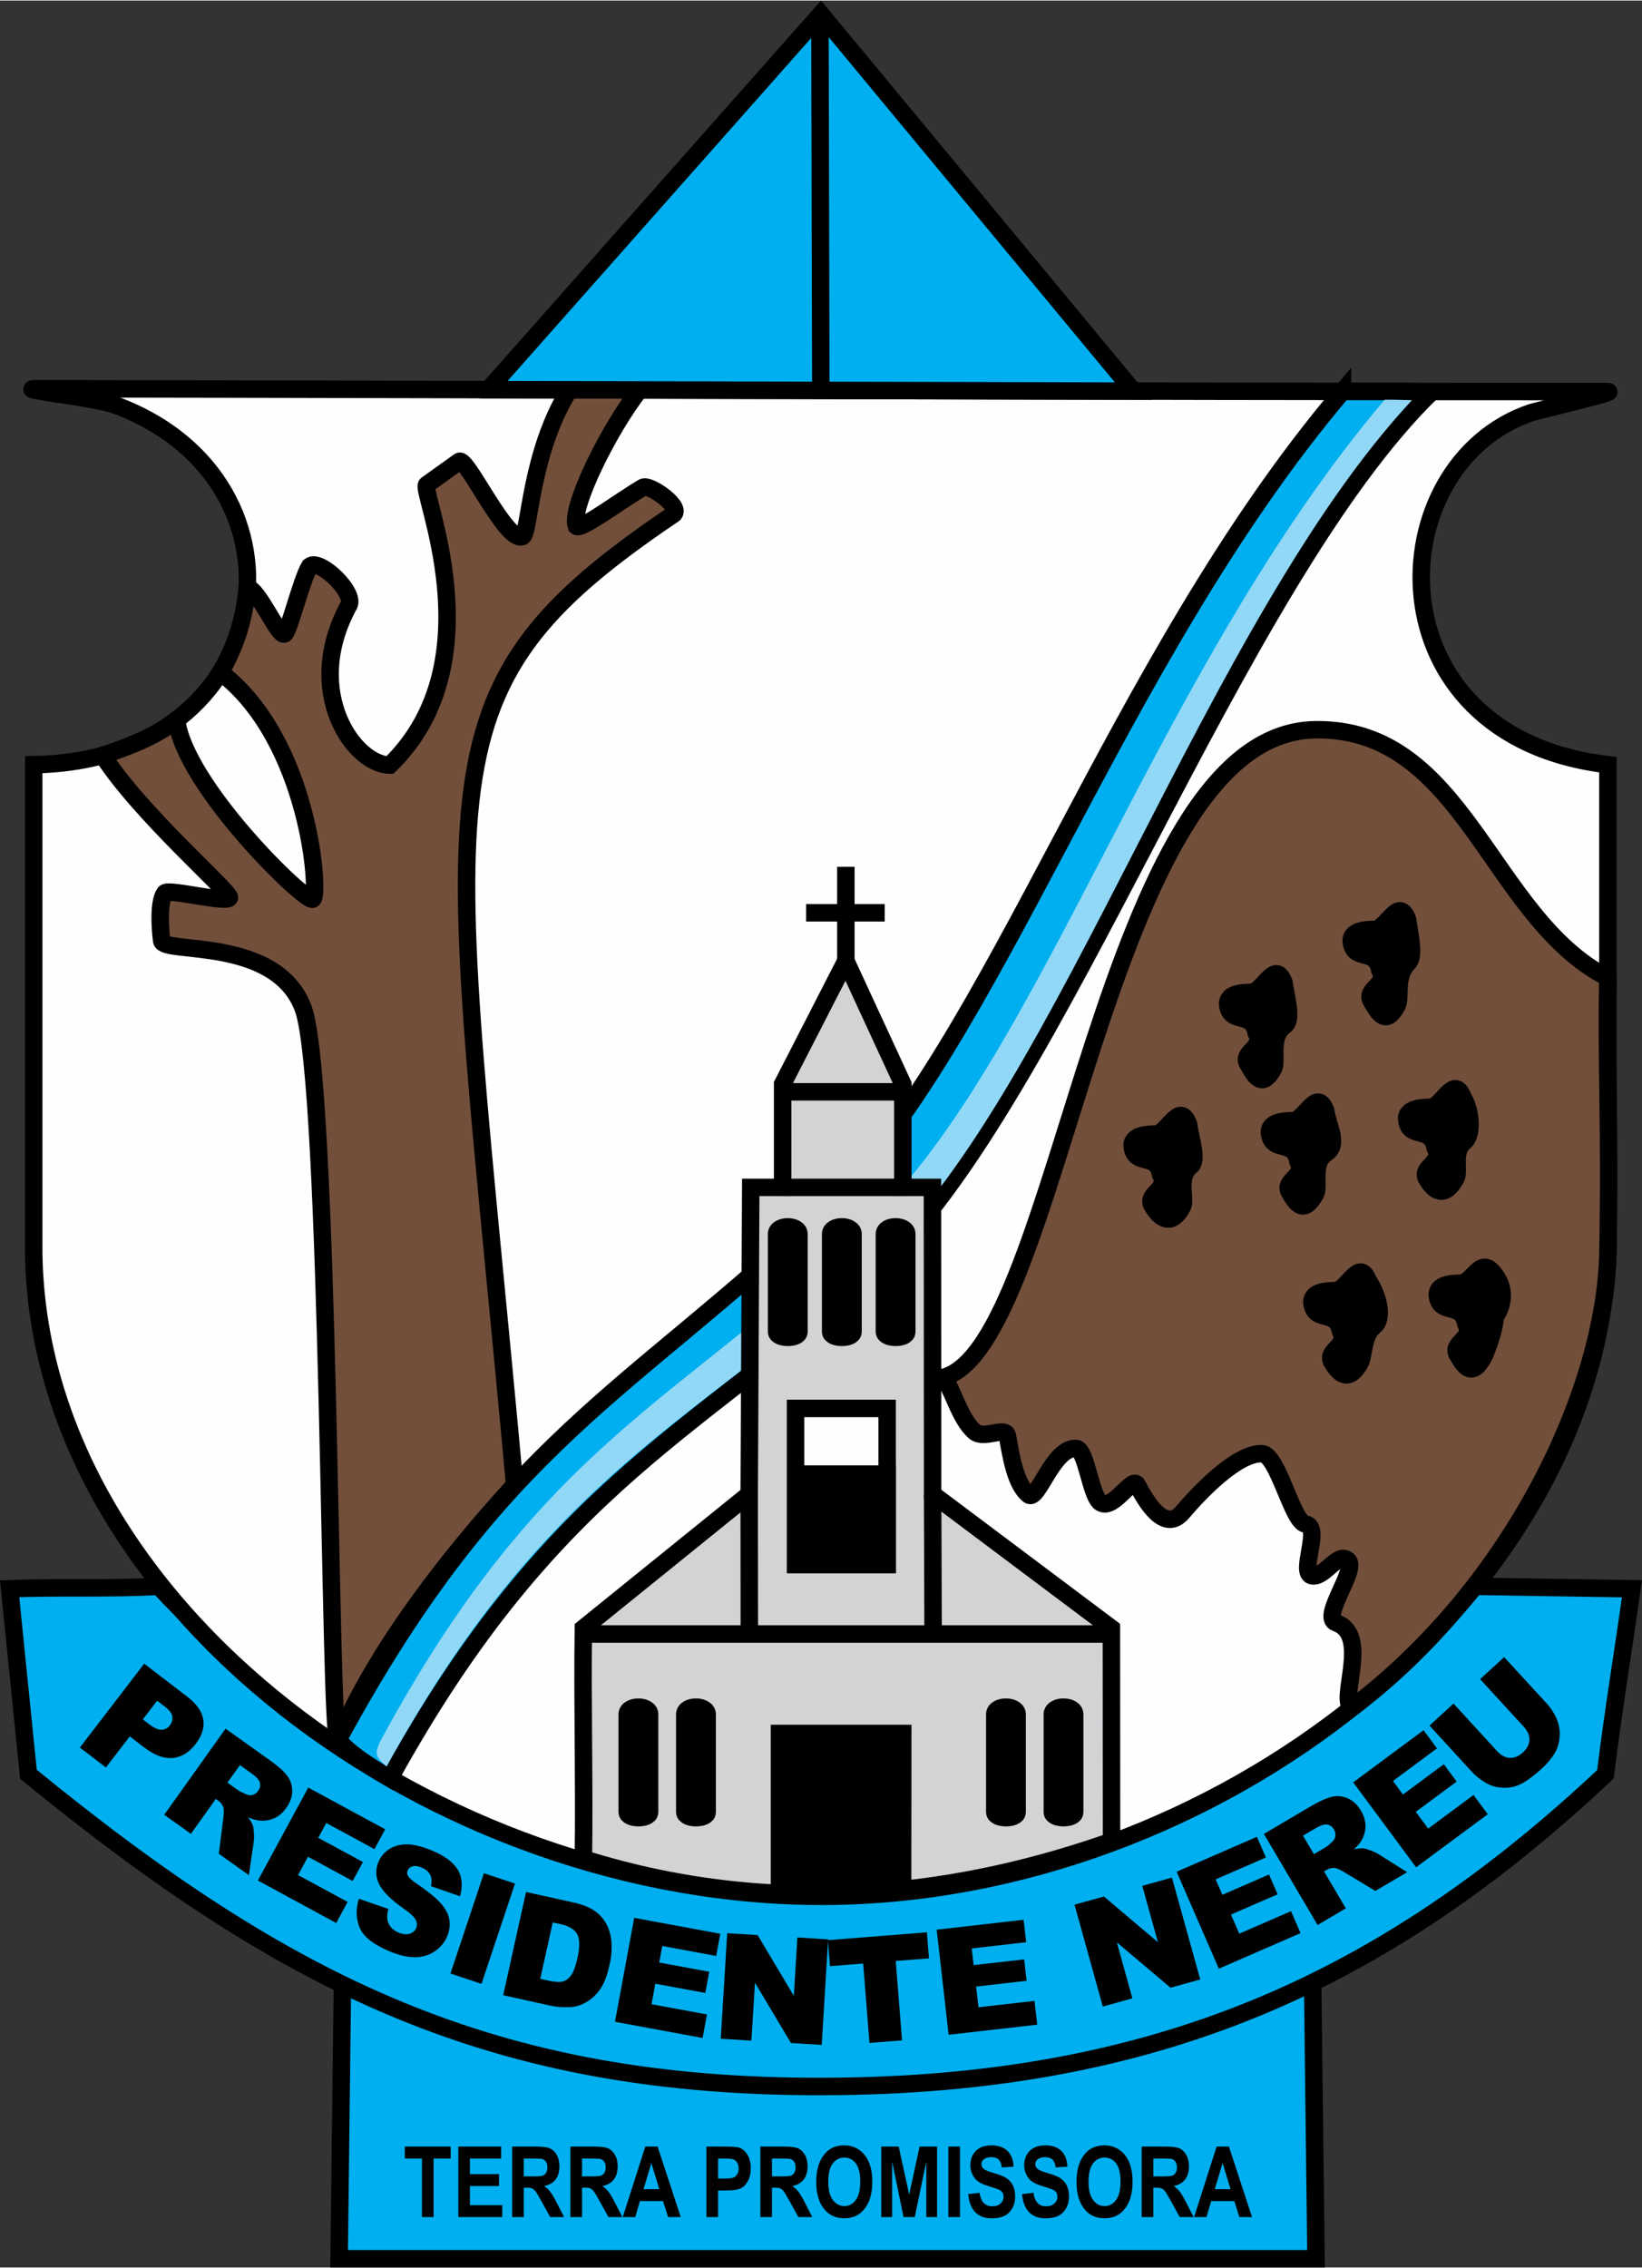 <?xml version="1.0" encoding="UTF-8"?>
<!DOCTYPE svg PUBLIC "-//W3C//DTD SVG 1.1//EN" "http://www.w3.org/Graphics/SVG/1.1/DTD/svg11.dtd">
<!-- Creator: CorelDRAW -->
<svg xmlns="http://www.w3.org/2000/svg" xml:space="preserve" width="362px" height="500px" version="1.1" style="shape-rendering:geometricPrecision; text-rendering:geometricPrecision; image-rendering:optimizeQuality; fill-rule:evenodd; clip-rule:evenodd"
viewBox="0 0 362 499.76"
 xmlns:xlink="http://www.w3.org/1999/xlink"
 xmlns:xodm="http://www.corel.com/coreldraw/odm/2003">
 <rect x="0" y="0" width="362" height="499.76" fill="#333333" stroke="none"/>
 <defs>
  <style type="text/css">
   <![CDATA[
    .str0 {stroke:black;stroke-width:3.85;stroke-miterlimit:22.926}
    .fil6 {fill:none}
    .fil7 {fill:black}
    .fil0 {fill:#00AFEF}
    .fil3 {fill:#724F3B}
    .fil4 {fill:#91D8F7}
    .fil5 {fill:#D2D3D5}
    .fil2 {fill:#FEFEFE}
    .fil1 {fill:black;fill-rule:nonzero}
   ]]>
  </style>
 </defs>
 <g id="Camada_x0020_1">
  <g id="_2019253492016">
   <polygon class="fil0 str0" points="75.61,427.76 74.76,497.84 290.13,497.84 289.28,427.76 "/>
   <path class="fil0 str0" d="M34.99 349.59c92.65,99.03 224.65,79.69 290.18,0l34.62 0.54c-1.95,13.87 -4.13,26.89 -5.85,40.9 -48.82,45.9 -99.28,68.58 -172.11,68.83 -72.82,0.25 -118.31,-22.02 -175.56,-68.83l-4.15 -40.9c10.96,-0.43 21.7,0.08 32.87,-0.54z"/>
   <path class="fil1" d="M31.79 366.65l9.5 7.28c2.07,1.59 3.25,3.27 3.52,5.04 0.28,1.77 -0.28,3.57 -1.68,5.39 -1.43,1.86 -3.11,2.9 -5.04,3.08 -1.93,0.19 -4.04,-0.6 -6.35,-2.36l-3.13 -2.4 -5.26 6.86 -5.74 -4.4 14.18 -18.49zm-0.3 12.28l1.4 1.08c1.1,0.84 2.02,1.24 2.76,1.2 0.74,-0.04 1.34,-0.36 1.79,-0.95 0.45,-0.58 0.63,-1.23 0.55,-1.93 -0.07,-0.7 -0.64,-1.46 -1.71,-2.27l-1.63 -1.25 -3.16 4.12zm4.71 21.03l13.53 -18.98 9.78 6.97c1.81,1.29 3.09,2.43 3.82,3.43 0.74,0.99 1.1,2.12 1.09,3.38 -0.02,1.26 -0.45,2.49 -1.31,3.7 -0.76,1.05 -1.63,1.8 -2.62,2.25 -1,0.44 -2.06,0.62 -3.18,0.54 -0.72,-0.06 -1.58,-0.3 -2.59,-0.72 0.53,0.73 0.87,1.32 1.03,1.79 0.1,0.3 0.18,0.86 0.23,1.66 0.04,0.81 0.04,1.39 -0.02,1.77l-1.09 7.52 -6.63 -4.72 1.01 -8.04c0.13,-1.03 0.13,-1.77 -0.03,-2.22 -0.21,-0.59 -0.58,-1.08 -1.12,-1.46l-0.52 -0.37 -5.49 7.7 -5.89 -4.2zm13.94 -7.09l2.48 1.76c0.26,0.19 0.84,0.48 1.73,0.85 0.45,0.2 0.91,0.23 1.38,0.09 0.47,-0.15 0.85,-0.43 1.15,-0.84 0.44,-0.62 0.58,-1.22 0.42,-1.83 -0.15,-0.61 -0.76,-1.29 -1.83,-2.05l-2.58 -1.84 -2.75 3.86zm17.82 1.09l16.96 9.2 -2.37 4.37 -10.62 -5.76 -1.77 3.26 9.86 5.35 -2.27 4.17 -9.85 -5.34 -2.19 4.04 10.93 5.92 -2.52 4.65 -17.27 -9.37 11.11 -20.49zm11.16 24.52l6.5 2.23c-0.29,1.08 -0.33,1.98 -0.14,2.7 0.32,1.15 1.13,1.99 2.4,2.52 0.95,0.39 1.77,0.47 2.47,0.24 0.7,-0.24 1.17,-0.65 1.41,-1.23 0.23,-0.56 0.2,-1.16 -0.11,-1.81 -0.31,-0.64 -1.27,-1.53 -2.89,-2.65 -2.65,-1.87 -4.37,-3.6 -5.16,-5.2 -0.81,-1.61 -0.86,-3.25 -0.16,-4.94 0.45,-1.1 1.21,-2.02 2.26,-2.74 1.05,-0.71 2.33,-1.09 3.85,-1.12 1.52,-0.03 3.4,0.42 5.65,1.35 2.75,1.14 4.64,2.52 5.66,4.14 1.02,1.62 1.2,3.6 0.56,5.95l-6.43 -2.23c0.24,-1.04 0.18,-1.89 -0.18,-2.55 -0.35,-0.66 -0.99,-1.19 -1.93,-1.57 -0.78,-0.32 -1.43,-0.4 -1.96,-0.24 -0.52,0.17 -0.88,0.49 -1.08,0.96 -0.14,0.34 -0.1,0.71 0.1,1.12 0.2,0.42 0.83,0.99 1.91,1.72 2.65,1.83 4.47,3.33 5.46,4.49 0.99,1.16 1.58,2.34 1.76,3.52 0.18,1.19 0.03,2.37 -0.46,3.55 -0.57,1.38 -1.48,2.49 -2.72,3.34 -1.25,0.86 -2.68,1.3 -4.31,1.33 -1.61,0.03 -3.47,-0.38 -5.56,-1.24 -3.66,-1.52 -5.9,-3.27 -6.73,-5.27 -0.83,-1.99 -0.88,-4.11 -0.17,-6.37zm27.57 -5.64l6.85 2.29 -7.39 22.1 -6.84 -2.28 7.38 -22.11zm9.28 4.14l10.45 2.31c2.06,0.46 3.66,1.11 4.81,1.95 1.14,0.84 2.01,1.87 2.61,3.1 0.59,1.23 0.92,2.58 0.99,4.05 0.07,1.47 -0.07,2.98 -0.42,4.53 -0.53,2.43 -1.23,4.26 -2.08,5.47 -0.85,1.22 -1.87,2.18 -3.05,2.86 -1.18,0.69 -2.37,1.06 -3.57,1.11 -1.63,0.07 -3.07,-0.03 -4.32,-0.31l-10.45 -2.31 5.03 -22.76zm5.89 6.71l-2.75 12.43 1.73 0.39c1.47,0.32 2.55,0.39 3.24,0.2 0.69,-0.18 1.31,-0.65 1.84,-1.38 0.53,-0.73 1,-2.01 1.4,-3.84 0.53,-2.41 0.51,-4.14 -0.08,-5.21 -0.59,-1.06 -1.8,-1.8 -3.62,-2.2l-1.76 -0.39zm17.96 -1.01l18.98 3.51 -0.91 4.89 -11.88 -2.2 -0.67 3.65 11.02 2.04 -0.87 4.67 -11.02 -2.04 -0.83 4.52 12.22 2.26 -0.96 5.19 -19.32 -3.57 4.24 -22.92zm20.5 3.39l6.71 0.41 7.98 13.4 0.78 -12.87 6.78 0.41 -1.41 23.27 -6.78 -0.41 -7.94 -13.31 -0.78 12.78 -6.76 -0.41 1.42 -23.27zm22.21 1.53l21.82 -1.72 0.45 5.74 -7.32 0.57 1.38 17.5 -7.18 0.57 -1.38 -17.5 -7.32 0.58 -0.45 -5.74zm23.97 -2.3l19.17 -2.19 0.57 4.95 -12.01 1.37 0.42 3.68 11.14 -1.27 0.54 4.72 -11.14 1.28 0.53 4.56 12.35 -1.41 0.6 5.24 -19.53 2.23 -2.64 -23.16zm30.39 -5.52l6.49 -1.8 11.9 10.07 -3.45 -12.42 6.54 -1.82 6.24 22.46 -6.54 1.82 -11.84 -10 3.42 12.34 -6.52 1.81 -6.24 -22.46zm22.52 -7.26l17.69 -7.7 1.99 4.56 -11.08 4.82 1.48 3.4 10.28 -4.47 1.9 4.36 -10.28 4.47 1.83 4.21 11.4 -4.96 2.11 4.84 -18.02 7.84 -9.3 -21.37zm31.07 11.74l-11.84 -20.08 10.34 -6.09c1.92,-1.13 3.48,-1.83 4.69,-2.1 1.2,-0.27 2.38,-0.14 3.53,0.38 1.14,0.52 2.09,1.43 2.85,2.7 0.65,1.12 0.98,2.22 0.99,3.31 -0.01,1.09 -0.27,2.13 -0.8,3.12 -0.35,0.63 -0.92,1.33 -1.72,2.07 0.89,-0.18 1.57,-0.25 2.06,-0.21 0.32,0.04 0.86,0.19 1.61,0.47 0.76,0.29 1.29,0.53 1.61,0.74l6.43 4.05 -7.01 4.13 -6.94 -4.18c-0.88,-0.54 -1.56,-0.84 -2.04,-0.88 -0.62,-0.05 -1.22,0.09 -1.79,0.43l-0.55 0.32 4.81 8.15 -6.23 3.67zm-0.81 -15.62l2.61 -1.54c0.29,-0.16 0.78,-0.58 1.49,-1.24 0.36,-0.32 0.57,-0.73 0.63,-1.22 0.06,-0.49 -0.04,-0.96 -0.29,-1.4 -0.39,-0.65 -0.89,-1.02 -1.5,-1.12 -0.62,-0.11 -1.49,0.17 -2.62,0.84l-2.73 1.6 2.41 4.08zm8.66 -15.83l15.51 -11.49 2.96 4 -9.7 7.19 2.2 2.98 9.01 -6.67 2.83 3.82 -9.01 6.67 2.73 3.69 10 -7.4 3.14 4.24 -15.8 11.7 -13.87 -18.73zm27.98 -22.75l5.3 -4.86 9.4 10.24c0.93,1.02 1.64,2.12 2.16,3.32 0.51,1.19 0.74,2.43 0.68,3.73 -0.05,1.29 -0.33,2.42 -0.82,3.37 -0.68,1.33 -1.74,2.66 -3.19,3.98 -0.84,0.77 -1.8,1.55 -2.9,2.34 -1.09,0.79 -2.13,1.31 -3.11,1.57 -0.99,0.26 -2.05,0.32 -3.19,0.19 -1.14,-0.13 -2.12,-0.45 -2.95,-0.94 -1.33,-0.79 -2.38,-1.61 -3.15,-2.46l-9.39 -10.24 5.3 -4.86 9.61 10.49c0.86,0.94 1.8,1.43 2.79,1.48 1.01,0.05 1.97,-0.34 2.89,-1.19 0.91,-0.84 1.4,-1.76 1.44,-2.75 0.04,-0.99 -0.38,-1.97 -1.25,-2.92l-9.62 -10.49z"/>
   <path class="fil1" d="M93.02 488.65l0 -12.91 -3.78 0 0 -2.63 10.12 0 0 2.63 -3.77 0 0 12.91 -2.57 0zm8.02 0l0 -15.54 9.45 0 0 2.63 -6.89 0 0 3.44 6.41 0 0 2.62 -6.41 0 0 4.23 7.13 0 0 2.62 -9.69 0zm11.87 0l0 -15.54 5.41 0c1.39,0 2.38,0.14 2.97,0.42 0.6,0.28 1.09,0.76 1.47,1.45 0.38,0.69 0.57,1.52 0.57,2.47 0,1.22 -0.29,2.2 -0.87,2.94 -0.59,0.74 -1.42,1.21 -2.49,1.4 0.55,0.4 1.01,0.83 1.36,1.3 0.37,0.47 0.86,1.31 1.48,2.53l1.54 3.03 -3.06 0 -1.86 -3.38c-0.67,-1.22 -1.13,-1.99 -1.37,-2.3 -0.24,-0.31 -0.5,-0.52 -0.76,-0.64 -0.27,-0.11 -0.7,-0.17 -1.3,-0.17l-0.53 0 0 6.49 -2.56 0zm2.56 -8.97l1.91 0c1.17,0 1.91,-0.05 2.23,-0.15 0.32,-0.1 0.57,-0.31 0.77,-0.62 0.2,-0.31 0.3,-0.73 0.3,-1.24 0,-0.5 -0.1,-0.9 -0.3,-1.2 -0.2,-0.3 -0.46,-0.5 -0.8,-0.62 -0.24,-0.07 -0.94,-0.11 -2.09,-0.11l-2.02 0 0 3.94zm10.28 8.97l0 -15.54 5.42 0c1.39,0 2.38,0.14 2.97,0.42 0.6,0.28 1.08,0.76 1.46,1.45 0.39,0.69 0.57,1.52 0.57,2.47 0,1.22 -0.28,2.2 -0.87,2.94 -0.58,0.74 -1.41,1.21 -2.48,1.4 0.55,0.4 1,0.83 1.36,1.3 0.36,0.47 0.86,1.31 1.48,2.53l1.54 3.03 -3.06 0 -1.87 -3.38c-0.66,-1.22 -1.12,-1.99 -1.36,-2.3 -0.24,-0.31 -0.5,-0.52 -0.77,-0.64 -0.26,-0.11 -0.69,-0.17 -1.29,-0.17l-0.53 0 0 6.49 -2.57 0zm2.57 -8.97l1.91 0c1.17,0 1.91,-0.05 2.23,-0.15 0.31,-0.1 0.57,-0.31 0.77,-0.62 0.2,-0.31 0.3,-0.73 0.3,-1.24 0,-0.5 -0.1,-0.9 -0.3,-1.2 -0.2,-0.3 -0.47,-0.5 -0.81,-0.62 -0.24,-0.07 -0.93,-0.11 -2.08,-0.11l-2.02 0 0 3.94zm21.76 8.97l-2.79 0 -1.12 -3.53 -5.09 0 -1.04 3.53 -2.74 0 4.96 -15.54 2.72 0 5.1 15.54zm-4.73 -6.15l-1.75 -5.77 -1.73 5.77 3.48 0zm10.39 6.15l0 -15.54 4.14 0c1.54,0 2.54,0.07 3.02,0.22 0.75,0.24 1.38,0.76 1.87,1.54 0.49,0.78 0.74,1.79 0.74,3.03 0,1.12 -0.22,2.06 -0.64,2.82 -0.42,0.76 -0.96,1.3 -1.59,1.6 -0.64,0.31 -1.73,0.47 -3.29,0.47l-1.68 0 0 5.86 -2.57 0zm2.57 -12.91l0 4.41 1.42 0c0.95,0 1.6,-0.07 1.95,-0.2 0.34,-0.14 0.62,-0.38 0.83,-0.73 0.23,-0.35 0.33,-0.78 0.33,-1.29 0,-0.51 -0.11,-0.95 -0.33,-1.3 -0.23,-0.36 -0.51,-0.59 -0.84,-0.71 -0.33,-0.12 -1.04,-0.18 -2.11,-0.18l-1.25 0zm9.31 12.91l0 -15.54 5.42 0c1.39,0 2.38,0.14 2.97,0.42 0.59,0.28 1.08,0.76 1.46,1.45 0.39,0.69 0.57,1.52 0.57,2.47 0,1.22 -0.29,2.2 -0.87,2.94 -0.58,0.74 -1.41,1.21 -2.48,1.4 0.55,0.4 1,0.83 1.36,1.3 0.36,0.47 0.85,1.31 1.48,2.53l1.54 3.03 -3.06 0 -1.87 -3.38c-0.67,-1.22 -1.12,-1.99 -1.36,-2.3 -0.24,-0.31 -0.5,-0.52 -0.77,-0.64 -0.27,-0.11 -0.7,-0.17 -1.29,-0.17l-0.53 0 0 6.49 -2.57 0zm2.57 -8.97l1.91 0c1.16,0 1.91,-0.05 2.22,-0.15 0.32,-0.1 0.58,-0.31 0.78,-0.62 0.19,-0.31 0.29,-0.73 0.29,-1.24 0,-0.5 -0.1,-0.9 -0.29,-1.2 -0.2,-0.3 -0.47,-0.5 -0.81,-0.62 -0.24,-0.07 -0.94,-0.11 -2.09,-0.11l-2.01 0 0 3.94zm9.76 1.29c0,-1.85 0.27,-3.37 0.82,-4.57 0.55,-1.2 1.27,-2.09 2.15,-2.68 0.88,-0.58 1.95,-0.88 3.21,-0.88 1.83,0 3.31,0.7 4.46,2.09 1.15,1.4 1.72,3.38 1.72,5.95 0,2.6 -0.61,4.63 -1.82,6.09 -1.07,1.3 -2.52,1.94 -4.35,1.94 -1.84,0 -3.3,-0.64 -4.36,-1.92 -1.22,-1.46 -1.83,-3.46 -1.83,-6.02zm2.65 -0.1c0,1.79 0.34,3.13 1.02,4.02 0.68,0.89 1.52,1.34 2.52,1.34 1.01,0 1.85,-0.44 2.51,-1.33 0.67,-0.89 1,-2.25 1,-4.08 0,-1.81 -0.32,-3.14 -0.97,-4 -0.64,-0.86 -1.49,-1.29 -2.54,-1.29 -1.04,0 -1.9,0.43 -2.55,1.3 -0.66,0.87 -0.99,2.22 -0.99,4.04zm11.68 7.78l0 -15.54 3.85 0 2.31 10.6 2.29 -10.6 3.86 0 0 15.54 -2.38 0 0 -12.23 -2.54 12.23 -2.48 0 -2.51 -12.23 0 12.23 -2.4 0zm14.79 0l0 -15.54 2.57 0 0 15.54 -2.57 0zm4.38 -5.06l2.51 -0.3c0.28,1.99 1.21,2.98 2.78,2.98 0.77,0 1.39,-0.2 1.83,-0.61 0.45,-0.4 0.67,-0.9 0.67,-1.51 0,-0.35 -0.08,-0.65 -0.23,-0.9 -0.16,-0.25 -0.4,-0.45 -0.71,-0.61 -0.32,-0.16 -1.09,-0.42 -2.31,-0.8 -1.1,-0.33 -1.9,-0.69 -2.41,-1.08 -0.51,-0.39 -0.91,-0.9 -1.21,-1.53 -0.31,-0.63 -0.45,-1.31 -0.45,-2.04 0,-0.85 0.19,-1.61 0.57,-2.29 0.39,-0.68 0.92,-1.19 1.6,-1.54 0.68,-0.34 1.51,-0.52 2.51,-0.52 1.5,0 2.67,0.41 3.51,1.22 0.84,0.81 1.29,1.98 1.33,3.49l-2.57 0.14c-0.12,-0.84 -0.36,-1.42 -0.73,-1.75 -0.38,-0.33 -0.91,-0.5 -1.6,-0.5 -0.69,0 -1.23,0.15 -1.6,0.44 -0.38,0.29 -0.57,0.64 -0.57,1.08 0,0.42 0.17,0.78 0.51,1.07 0.34,0.29 1.12,0.6 2.34,0.95 1.3,0.38 2.23,0.77 2.81,1.18 0.57,0.42 1.01,0.95 1.32,1.6 0.3,0.66 0.45,1.45 0.45,2.38 0,1.35 -0.41,2.49 -1.24,3.4 -0.83,0.92 -2.13,1.38 -3.9,1.38 -3.12,0 -4.86,-1.77 -5.21,-5.33zm11.87 0l2.51 -0.3c0.28,1.99 1.21,2.98 2.78,2.98 0.77,0 1.39,-0.2 1.83,-0.61 0.45,-0.4 0.67,-0.9 0.67,-1.51 0,-0.35 -0.08,-0.65 -0.23,-0.9 -0.16,-0.25 -0.4,-0.45 -0.71,-0.61 -0.32,-0.16 -1.09,-0.42 -2.31,-0.8 -1.1,-0.33 -1.9,-0.69 -2.41,-1.08 -0.51,-0.39 -0.91,-0.9 -1.21,-1.53 -0.3,-0.63 -0.45,-1.31 -0.45,-2.04 0,-0.85 0.19,-1.61 0.57,-2.29 0.39,-0.68 0.92,-1.19 1.6,-1.54 0.68,-0.34 1.51,-0.52 2.51,-0.52 1.5,0 2.67,0.41 3.51,1.22 0.84,0.81 1.29,1.98 1.33,3.49l-2.57 0.14c-0.11,-0.84 -0.36,-1.42 -0.73,-1.75 -0.38,-0.33 -0.91,-0.5 -1.6,-0.5 -0.69,0 -1.23,0.15 -1.6,0.44 -0.38,0.29 -0.57,0.64 -0.57,1.08 0,0.42 0.17,0.78 0.51,1.07 0.34,0.29 1.13,0.6 2.34,0.95 1.3,0.38 2.23,0.77 2.81,1.18 0.57,0.42 1.02,0.95 1.32,1.6 0.3,0.66 0.46,1.45 0.46,2.38 0,1.35 -0.42,2.49 -1.25,3.4 -0.83,0.92 -2.13,1.38 -3.9,1.38 -3.12,0 -4.86,-1.77 -5.21,-5.33zm12.01 -2.62c0,-1.85 0.27,-3.37 0.82,-4.57 0.55,-1.2 1.26,-2.09 2.15,-2.68 0.88,-0.58 1.95,-0.88 3.21,-0.88 1.82,0 3.31,0.7 4.46,2.09 1.14,1.4 1.72,3.38 1.72,5.95 0,2.6 -0.61,4.63 -1.83,6.09 -1.06,1.3 -2.51,1.94 -4.34,1.94 -1.85,0 -3.3,-0.64 -4.37,-1.92 -1.21,-1.46 -1.82,-3.46 -1.82,-6.02zm2.65 -0.1c0,1.79 0.34,3.13 1.01,4.02 0.68,0.89 1.52,1.34 2.53,1.34 1.01,0 1.84,-0.44 2.51,-1.33 0.67,-0.89 1,-2.25 1,-4.08 0,-1.81 -0.33,-3.14 -0.97,-4 -0.65,-0.86 -1.5,-1.29 -2.54,-1.29 -1.05,0 -1.9,0.43 -2.55,1.3 -0.66,0.87 -0.99,2.22 -0.99,4.04zm11.72 7.78l0 -15.54 5.42 0c1.38,0 2.37,0.14 2.97,0.42 0.59,0.28 1.08,0.76 1.46,1.45 0.38,0.69 0.57,1.52 0.57,2.47 0,1.22 -0.29,2.2 -0.87,2.94 -0.59,0.74 -1.42,1.21 -2.49,1.4 0.55,0.4 1.01,0.83 1.37,1.3 0.36,0.47 0.85,1.31 1.47,2.53l1.55 3.03 -3.06 0 -1.87 -3.38c-0.67,-1.22 -1.13,-1.99 -1.37,-2.3 -0.24,-0.31 -0.49,-0.52 -0.76,-0.64 -0.27,-0.11 -0.7,-0.17 -1.29,-0.17l-0.53 0 0 6.49 -2.57 0zm2.57 -8.97l1.91 0c1.16,0 1.9,-0.05 2.22,-0.15 0.32,-0.1 0.58,-0.31 0.77,-0.62 0.2,-0.31 0.3,-0.73 0.3,-1.24 0,-0.5 -0.1,-0.9 -0.3,-1.2 -0.19,-0.3 -0.46,-0.5 -0.8,-0.62 -0.24,-0.07 -0.94,-0.11 -2.09,-0.11l-2.01 0 0 3.94zm21.76 8.97l-2.8 0 -1.11 -3.53 -5.09 0 -1.05 3.53 -2.73 0 4.96 -15.54 2.72 0 5.1 15.54zm-4.74 -6.15l-1.75 -5.77 -1.73 5.77 3.48 0z"/>
  </g>
  <path class="fil2 str0" d="M25.47 89.19c-4.75,-1.7 -21.07,-3.3 -18.04,-3.61 114.78,0.16 232.27,0.63 347.05,0.63 2.18,0.02 -13.54,3.71 -16.86,4.62 -33.84,11.42 -35.93,71.45 16.86,77.63 0,33.95 0,68.57 0,107.67 -3.04,76.18 -86.72,141.32 -172.43,141.8 -85.72,0.48 -173.49,-63.71 -174.62,-141.8 0,-39.65 0,-73.23 0,-107.67 54.34,-0.88 63.48,-62.36 18.04,-79.27z"/>
  <g id="_2019253480304">
   <path class="fil3 str0" d="M113.46 327.23c-14.27,-156.3 -23.1,-174.65 34.66,-213.73 3.11,-1.41 -5.18,-7.22 -6.45,-6.12 -4.87,2.84 -13.64,9.48 -14.61,8.5 -1.46,-4.16 7.42,-21.79 13.93,-30.02 -5.44,-0.01 -10.03,-0.03 -15.46,-0.04 -8.8,14.04 -8.73,31.98 -10.4,32.36 -3.6,1.32 -12.25,-17.72 -13.9,-16.57 -2.38,1.7 -4.75,3.4 -7.13,5.1 -1.76,0.77 15.56,38.86 -8.16,61.84 -7.81,-0.03 -19.33,-16.02 -9.17,-35 2.09,-2.61 -6.22,-10.69 -8.5,-8.84 -1.84,2.99 -4.7,14.97 -5.6,14.95 -1.39,0.49 -5.66,-9.88 -8.15,-10.24 -0.77,7.86 -3,13.69 -5.92,18.67 19.59,14.89 21.96,48.95 20.35,50.02 -1.44,0.98 -28.24,-24.92 -30.02,-39.54 -4.58,3.63 -10.16,5.77 -16.28,7.84 8.3,12.91 28.05,29.98 27.95,31.36 -0.43,1.36 -13.41,-2.04 -14.27,-1.02 -1.49,2.06 -0.99,8.3 -0.68,10.53 0.31,3 25.24,-1 31.18,14.87 5.95,15.87 5.72,161.35 7.69,161.29 8.56,-20.1 24.6,-40.53 38.94,-56.21z"/>
   <path class="fil0 str0" d="M295.97 86.18c-50.56,59.68 -76.61,144.12 -114.21,180.04 -42.59,40.7 -71.3,50.89 -107.24,117.22 2.57,3.08 6.87,5.78 11.44,8.49 36.44,-66.09 69.07,-76.73 108.16,-113.08 39.09,-36.35 77.89,-150.05 121.56,-192.65 -7.06,-0.01 -13.09,-0.02 -19.71,-0.02z"/>
   <path class="fil4" d="M305.27 88c-50.55,59.69 -75.72,145 -113.32,180.92 -42.59,40.69 -72.06,48.28 -108,114.61 -1.25,2.66 -1.51,3.34 1.27,5.77 36.44,-66.09 69.81,-76.41 108.9,-112.76 39.09,-36.35 71.79,-139.7 117.15,-188.42 -4.39,-0.13 -2.51,-0.11 -6,-0.12z"/>
   <g>
    <path class="fil5 str0" d="M165.17 329.27l-36.56 29.56c-0.24,15.66 0.25,35.16 0,50.82 43.81,13.76 84.7,7.37 116.44,-3.85l-0.03 -46.97 -39.41 -29.56 -0.04 -67.62 -6.53 0 0 -22.77 -12.56 -27.18 -13.94 27.18 0 22.77 -7.03 0 -0.34 67.62z"/>
    <path class="fil6 str0" d="M177.72 201.12l17.33 0m-8.57 -10.15l0 20.73m-57.88 148.41l116.42 0m-72.48 -98.46l26.88 0m-25.08 -21.07l24.5 0m-33.67 88.69l0.03 30.84m40.41 -30.84l0.1 30.13"/>
    <polygon class="fil2 str0" points="175.39,324.87 195.58,324.87 195.58,310.38 175.39,310.38 "/>
    <path class="fil7 str0" d="M175.39 324.87l20.22 0 0 19.94 -20.22 0 0 -19.94zm56.61 52.95c0,-2.12 4.92,-2.11 4.93,0 0,8.66 0,12.9 0,21.56 -0.02,1.64 -4.9,1.61 -4.93,0 0,-8.66 0,-12.9 0,-21.56zm-12.69 0c-0.01,-2.12 4.92,-2.11 4.93,0 0,8.66 0,12.9 0,21.56 -0.02,1.64 -4.9,1.61 -4.93,0 0,-8.66 0,-12.9 0,-21.56zm-36.18 -105.89c0,-2.11 4.92,-2.1 4.93,0 0,8.66 0,12.9 0,21.56 -0.02,1.64 -4.9,1.61 -4.93,0 0,-8.66 0,-12.9 0,-21.56zm-11.92 0c0,-2.11 4.92,-2.1 4.93,0 0,8.66 0,12.9 0,21.56 -0.02,1.64 -4.9,1.61 -4.93,0 0,-8.66 0,-12.9 0,-21.56zm23.77 0c0,-2.11 4.92,-2.1 4.93,0 0,8.66 0,12.9 0,21.56 -0.02,1.64 -4.9,1.61 -4.93,0 0,-8.66 0,-12.9 0,-21.56zm-44.01 105.89c0,-2.12 4.92,-2.11 4.93,0 0,8.66 0,12.9 0,21.56 -0.02,1.64 -4.9,1.61 -4.93,0 0,-8.66 0,-12.9 0,-21.56zm-12.69 0c-0.01,-2.12 4.92,-2.11 4.93,0 0,8.66 0,12.9 0,21.56 -0.02,1.64 -4.9,1.61 -4.93,0 0,-8.66 0,-12.9 0,-21.56zm33.57 39.47l0 -35.26 27.17 0c-0.01,11.53 -0.02,23.06 -0.03,34.58 -8.64,0.85 -18.86,0.77 -27.14,0.68z"/>
   </g>
   <path class="fil3 str0" d="M354.48 215.44c-26.04,-13.3 -31.61,-55.28 -64.64,-54.68 -46.96,0.86 -55.76,136.07 -81.98,142.82 1.91,1.54 3.52,8.97 7.01,11.94 2.1,1.78 6.83,-1.31 7.23,0.9 0.76,4.16 1.67,10.58 4.66,13 2.03,1.64 5.31,-10.49 10.49,-10.22 2.25,0.12 3.21,10.8 5.47,12.01 2.9,1.56 6.94,-6.09 8.04,-3.93 2.97,5.8 6.61,9.93 9.97,5.97 3.78,-4.46 12,-13.06 17.46,-12.9 3.54,0.11 6.69,15.1 9.63,15.53 3.72,0.55 -1.61,11.02 1.51,11.41 2.77,0.34 5.52,-5.31 7.8,-3.47 2.37,1.92 -6.1,12.57 -2.57,13.82 7.56,2.67 0.62,16.6 3.39,18.83 35.46,-26.75 55.92,-70.17 56.53,-100.34 0.56,-27.86 -0.44,-42.73 0,-60.69z"/>
   <path class="fil7 str0" d="M314.54 259.78c1.54,2.66 3.9,4.49 6.46,-0.17 0.86,-1.76 -0.88,-5.81 1.9,-8.06 1.75,-1.42 1.51,-6.74 -0.37,-9.77 -1.86,-4.85 -4.17,1.09 -6.8,2.21 -2.11,0.01 -5.88,0.08 -5.6,2.79 0.62,4.49 5.33,1.15 6.28,6.2 1.81,3.36 -3.4,4.13 -1.87,6.8zm-30.26 2.95c1.54,2.66 3.2,5 5.76,0.34 0.91,-1.86 -0.97,-6.76 2.39,-8.99 2.85,-1.9 0.32,-5.9 -0.16,-9.35 -1.86,-4.85 -4.17,1.09 -6.8,2.2 -2.11,0.02 -5.88,0.09 -5.6,2.8 0.62,4.49 5.33,1.15 6.28,6.2 1.81,3.36 -3.4,4.13 -1.87,6.8zm18.04 -42.18c1.54,2.67 3.14,5.68 5.7,1.02 0.91,-1.85 -0.55,-6.42 2.43,-9.42 1.5,-1.52 0.34,-6.15 -0.15,-9.6 -1.86,-4.84 -4.17,1.1 -6.79,2.21 -2.11,0.01 -5.89,0.09 -5.6,2.8 0.62,4.49 5.32,1.15 6.28,6.2 1.8,3.36 -3.41,4.13 -1.87,6.79zm-27.24 13.88c1.53,2.67 3.14,5.68 5.69,1.02 0.92,-1.86 -0.98,-6.93 2.43,-9.42 1.84,-1.35 0.35,-6.15 -0.14,-9.6 -1.86,-4.84 -4.17,1.1 -6.79,2.21 -2.12,0.01 -5.89,0.09 -5.61,2.8 0.62,4.49 5.33,1.14 6.29,6.2 1.8,3.36 -3.41,4.13 -1.87,6.79zm-21.06 31.25c1.54,2.66 4.11,4.91 6.66,0.25 0.91,-1.86 -1.26,-6.4 1.81,-8.94 1.66,-1.36 0,-5.86 -0.48,-9.31 -1.86,-4.85 -4.17,1.09 -6.8,2.2 -2.11,0.01 -5.88,0.09 -5.6,2.8 0.62,4.49 5.32,1.15 6.28,6.2 1.81,3.36 -3.4,4.13 -1.87,6.8zm67.28 32.87c1.54,2.67 3.22,5.17 5.77,0.52 0.68,-1.37 2.48,-6.13 2.56,-8.87 0,0 3.72,-4.7 -0.35,-9.65 -2.7,-3.48 -4.17,1.1 -6.79,2.21 -2.11,0.01 -5.89,0.09 -5.61,2.8 0.63,4.49 5.33,1.15 6.29,6.2 1.8,3.36 -3.41,4.13 -1.87,6.79zm-27.64 1.64c1.54,2.66 3.73,4.66 6.28,0 0.72,-1.47 0.57,-6.05 2.96,-7.88 2.26,-1.72 0.91,-6.97 -1.26,-10.12 -1.86,-4.84 -4.17,1.1 -6.79,2.21 -2.12,0.01 -5.89,0.08 -5.61,2.8 0.63,4.49 5.33,1.14 6.29,6.2 1.8,3.36 -3.41,4.13 -1.87,6.79z"/>
  </g>
  <g>
   <path class="fil0" d="M107.64 85.78l73.32 -82.82 68.93 83.15 -142.25 -0.33zm73.12 -82.6l0.2 83.03 -0.2 -83.03z"/>
   <path id="_1" class="fil6 str0" d="M107.64 85.78l73.32 -82.82 68.93 83.15 -142.25 -0.33zm73.12 -82.6l0.2 83.03"/>
  </g>
 </g>
</svg>
